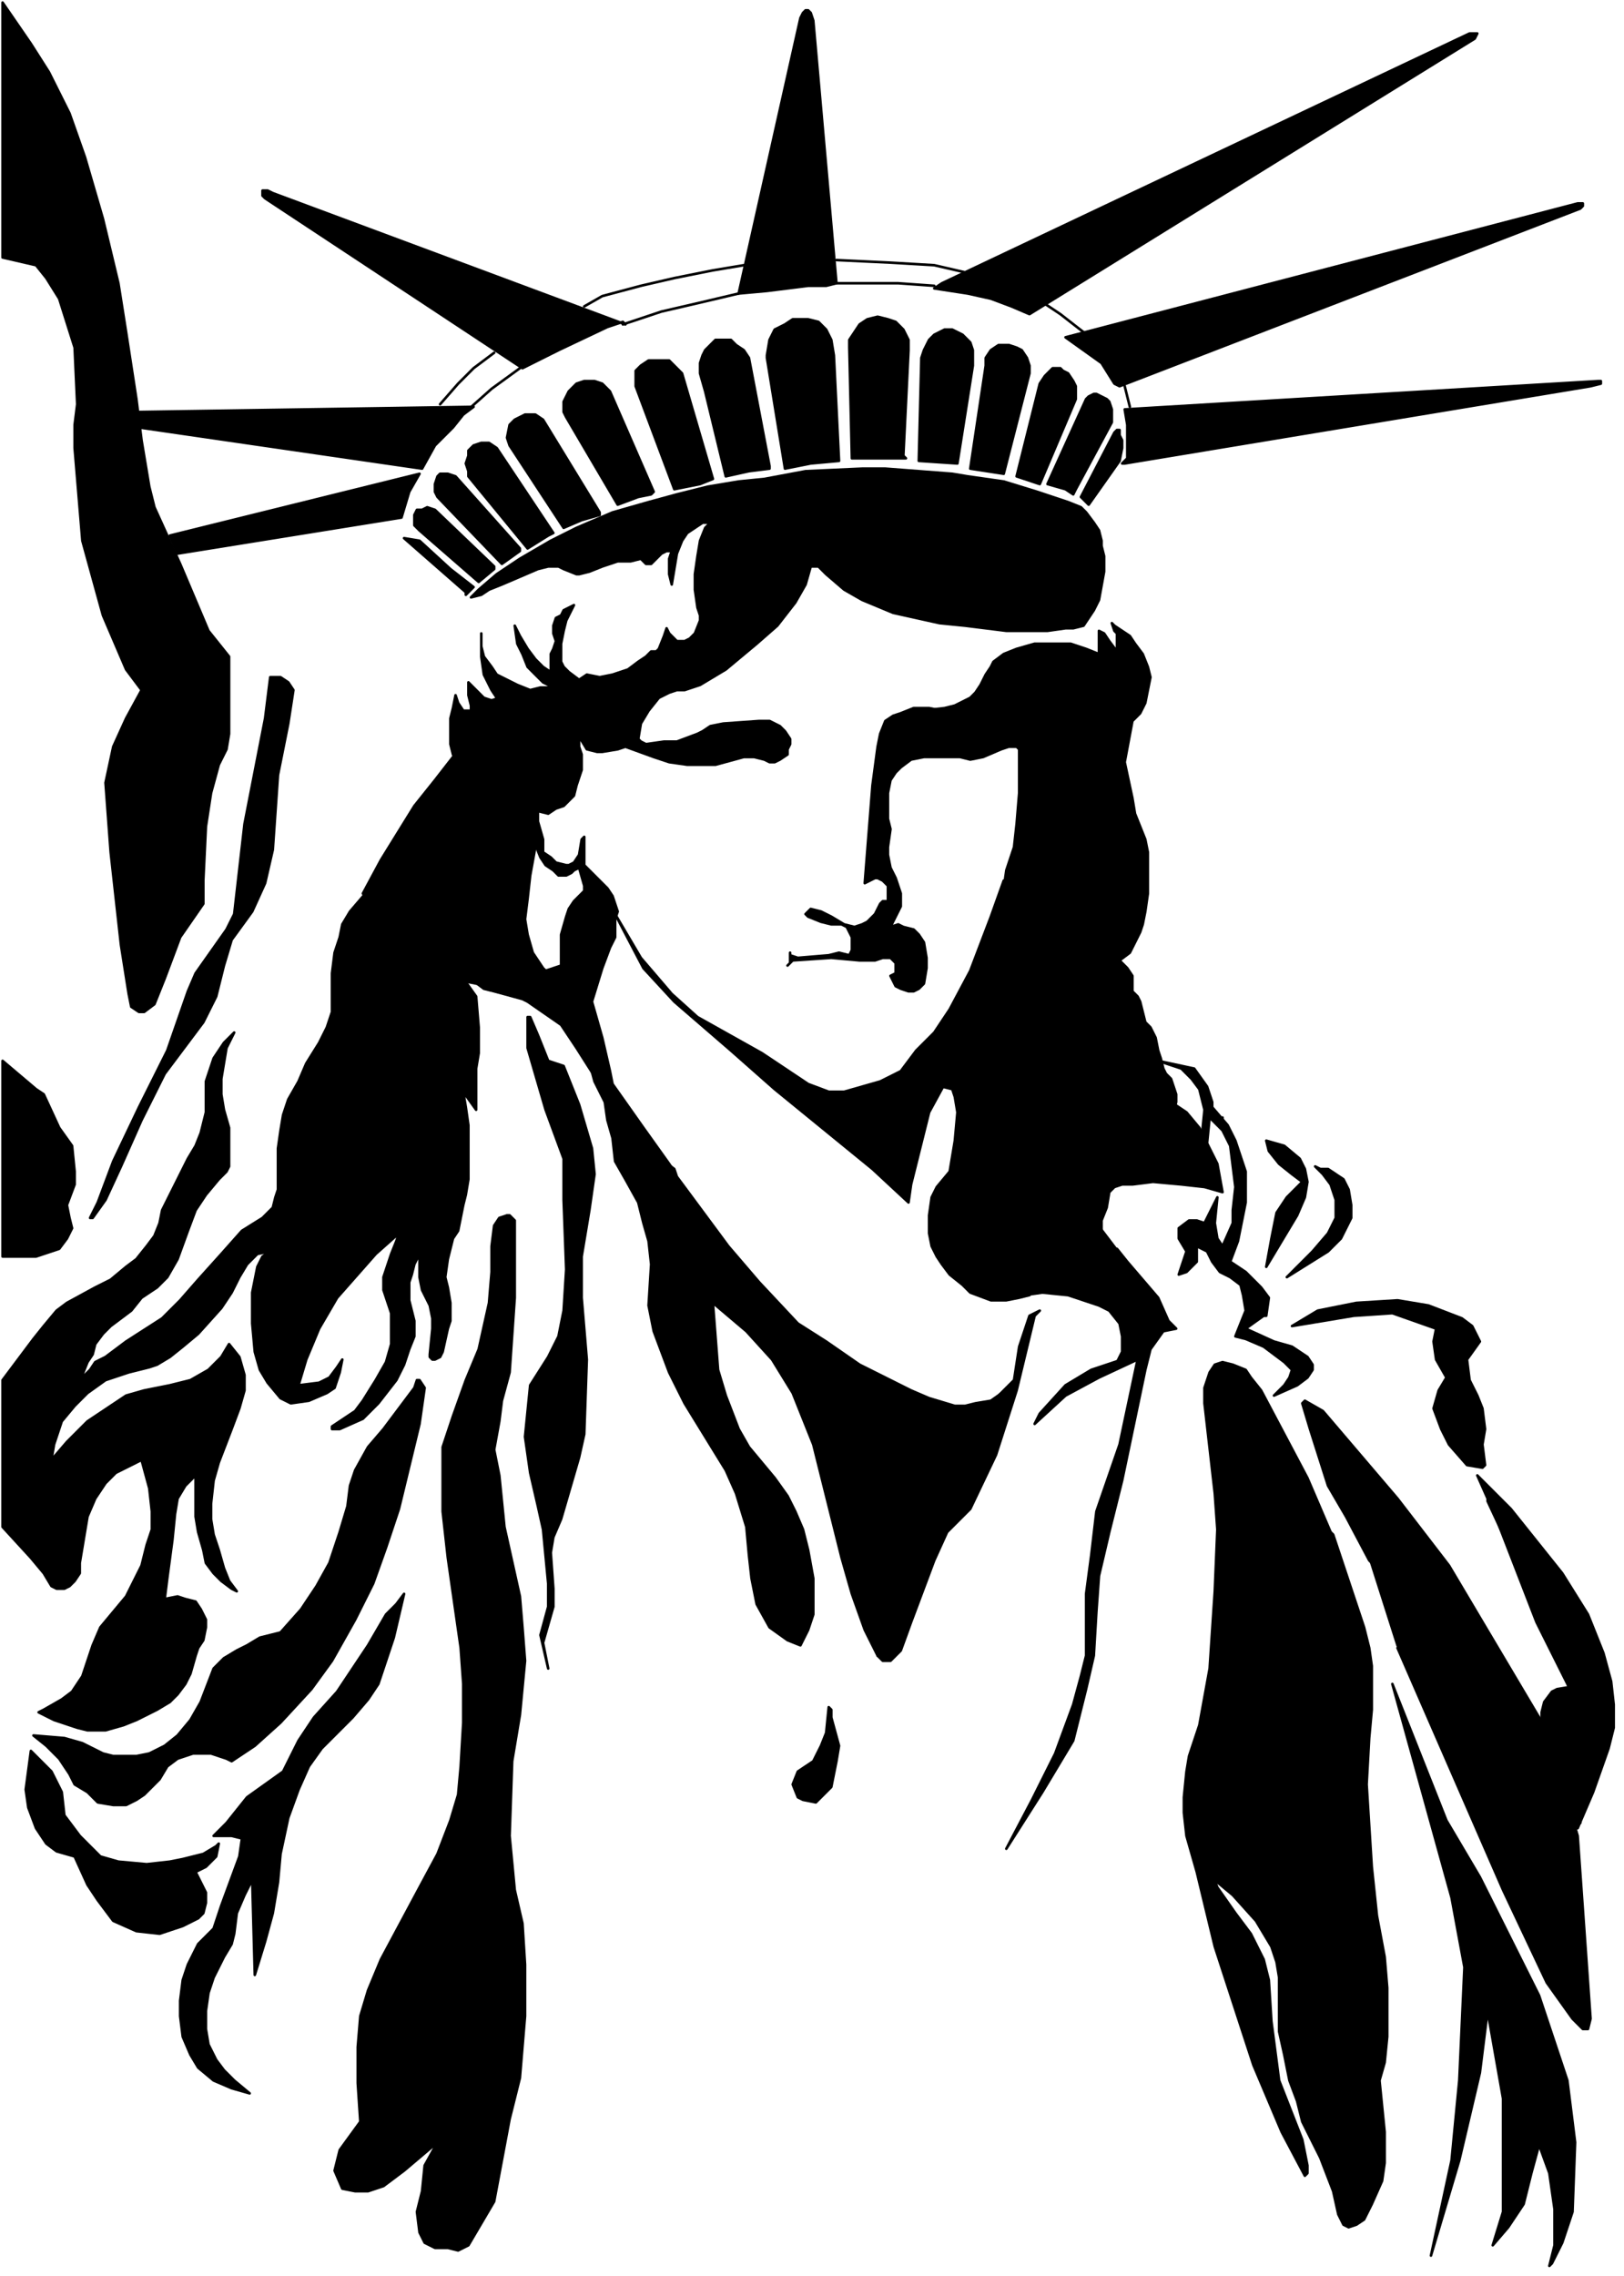 <svg xmlns="http://www.w3.org/2000/svg" width="201.867" height="282.8" fill-rule="evenodd" stroke-linecap="round" preserveAspectRatio="none" viewBox="0 0 631 884"><style>.pen0{stroke:#000;stroke-width:1;stroke-linejoin:round}.brush1{fill:#000}</style><path d="m578 582-4-9 13 13 20 25 10 16 6 15 3 11 1 9v9l-2 8-6 17-6 14h-2l-1 21 3 42-5-1-15-26-24-50-15-32-11-25-14-44 33 25 27 34 10 16v-5l1-4 3-4 2-1 6-1-2-5-7-13-8-18-9-21-7-15v-1zM467 441l1-10-2-8-3-4-4-4-9-3 14 3 5 7 2 6v2l6 7 3 6 4 12v12l-3 15-3 8 6 4 6 6 3 4-1 7h-1l-7 5 11 5 7 2 6 4 2 3v2l-2 3-4 3-9 4 4-4 2-3 1-3-3-3-8-6-7-3-4-1 4-10-1-6-1-4-4-3-4-2-3-4-2-4-4-2v6l-4 4-3 1 3-9-3-5v-4l4-3h3l3 1 5-10-1 10 1 6 2 3 4-9v-5l1-9-1-8-1-8-3-6-5-5-1 10-2-3zm-204 16 20 27 12 14 15 16 11 7 13 9 12 6 8 4 7 3 10 3h4l4-1 6-1 10-7-22 37-29 70-3-1-5-10-5-14-4-14-6-24-5-20-8-20-8-13-10-11-13-11 2 26 3 10 5 13 4 7 10 12 5 7 3 6 3 7 2 8 2 11v14l-2 6-3 6-5-2-7-5-5-9-2-10-1-9-1-11-4-13-4-9-8-13-8-13-6-12-6-16-2-10 1-16-1-9-2-7-2-8-5-9-4-7-1-9-2-7-1-7-4-8-3-11 30 42 4 3 1 3zm-57-62 3 7 4 10 6 2 6 15 5 17 1 10-2 14-3 18v16l2 24-1 29-2 9-7 24-3 7-1 6 1 14v7l-2 7-2 7 2 10-3-13 3-11v-9l-2-21-2-9-3-13-2-14 1-10 1-10 7-11 4-8 2-10 1-16-1-27v-16l-7-19-7-24v-12h1zm192 108 7-1 10 1 12 4 4 2 4 5 1 5v6l-2 4 11-3 8-12-8-14-19-25-6-18h-17l-8 34 3 12z" class="pen0 brush1"/><path d="M457 428v-3l-1-3-1-3-2-2-1-2-1-4-1-3-1-5-2-4-2-2-1-4-1-4-1-2-2-2v-6l-2-3-3-3 4-3 2-4 2-4 1-3 1-5 1-7v-16l-1-5-4-10-1-6-3-14 3-16 3-3 2-4 1-5 1-5-1-4-2-5-3-4-2-3-6-4-1-1 1 3 1 1v7l-3-4-2-3-2-1v9l-5-2-6-2h-14l-7 2-5 2-4 3-1 2-2 3-2 4-2 3-2 2-6 3-4 1-9 1 6 6 34-1 2 20 1 14 10 35 9 39 7 35 29 8 1-4zM176 294l-7 9-8 10-13 21-7 13 11 17 10 5 18 12 5 1 28 2 2-4-4-4-4-6-2-7-1-6 1-8 1-9 2-11 1-3-2-19-14-9-17-4z" class="pen0 brush1"/><path d="m390 342-5 14-8 21-8 15-6 9-7 7-6 8-8 4-7 2-7 2h-6l-8-3-18-12-25-14-10-9-12-14-10-17 11 21 12 13 22 19 17 15 38 31 14 13 1-7 3-12 4-16 6-11h32l11-28-11-47-9-4z" class="pen0 brush1"/><path d="m417 244 4-1 2-3 2-3 2-4 2-11v-6l-1-4v-2l-1-4-2-3-3-4-2-2-5-2-12-4-13-4-14-2-6-1-13-1-13-1h-9l-22 1-16 3-10 1-12 2-12 3-11 3-14 4-14 6-10 5-12 7-9 6-7 6-3 3 4-1 3-2 5-2 14-6 4-1h4l2 1 5 2h1l4-1 5-2 6-2h5l4-1 2 2h2l4-4 2-1h2l-1 3v6l1 4 1-6 1-6 2-5 2-3 3-2 3-2h2l2-1-3 3-2 5-1 6-1 7v6l1 7 1 3v2l-2 5-2 2-2 1h-3l-3-3-1-2-1 3-2 5-1 1h-2l-2 2-3 2-4 3-3 1-3 1-5 1-5-1-3 2-4-3-2-2-1-2v-7l1-5 1-4 3-6-4 2-1 2-2 1-1 3v3l1 3-1 3-1 2v7l-3-2-3-3-3-4-3-5-2-4 1 7 2 4 2 5 6 6 4 2h-5l-4 1-5-2-4-2-4-2-2-3-3-4-1-4v-5 9l1 7 3 6 2 3h1l-3 1-3-1-6-6v5l1 4v2h-3l-2-3-1-3-1 5-1 4v10l1 4 2 5 2 4 3 4 5 3 6 3h4l3-1h3l2 10 2 7 2 5 2 3 3 2 2 2h3l2-1 1-1 2-1 2 7v2l-4 4-2 3-1 3-2 7v12l-9 3-2 1-9-3-8-1-2 1-5 1 1 4 4 3 4 1 11 3 2 1 13 9 6 9 7 11 12 17 19 22v-2l-2-3-10-14-12-17-1-5-3-13-4-14 4-13 3-8 2-4v-7l1-3-1-3-1-3-2-3-9-9v-11l-1 1-1 6-2 3-2 1h-1l-4-1-2-2-3-2v-5l-2-7v-4l4 1 3-2 3-1 4-4 1-4 2-6v-6l-1-3v-4l3 5 4 1h2l6-1 3-1 11 4 6 2 7 1h11l11-3h4l4 1 2 1h2l2-1 3-2v-2l1-2v-2l-2-3-2-2-4-2h-4l-14 1-5 1-3 2-2 1-8 3h-5l-7 1-2-1-1-1 1-6 3-5 4-5 4-2 3-1h3l3-1 3-1 5-3 5-3 12-10 8-7 7-9 4-7 2-7h3l3 3 7 6 7 4 12 5 18 4 10 1 16 2h16l7-1h3z" class="pen0 brush1"/><path fill="none" d="M475 436v-2" class="pen0"/><path d="m437 180 181-30 4-1v-1h-1l-184 11 1 6v13l-2 2h1zm-37-58L573 15l1-2h-3l-205 97-3 2 13 2 9 2 8 3 7 3zm35 28 179-69 1-1v-1h-2l-199 52 7 5 7 5 5 8 2 1zm-110-40L316 8l-1-3-1-1h-1l-1 1-1 2-24 107 11-1 16-2h7l4-1zm-82 16L106 75l-2-1h-2v2l1 1 100 66 14-7 19-9 6-2 1 1zm-59 32-130 2v6l110 16 5-9 7-7 4-5 4-3zm-21 26-97 24 3 7 87-14 3-10 4-7zm18 46-24-21 6 1 12 11 9 7-3 3v-1zm239-37 3 3 12-17 1-5v-3l-1-2v-2h-1l-1 1-13 25zm-2-3 14-26v-5l-1-3-1-1-2-1-2-1h-1l-2 1-1 1-15 33 7 2 3 2 1-2zm-14-2 14-33v-5l-1-2-2-3-2-1-1-1h-3l-3 3-2 3-9 36 9 3zm-14-4 10-39v-3l-1-3-2-3-2-1-3-1h-4l-3 2-2 3v3l-6 40 13 2zm-18-4 6-38v-6l-1-3-3-3-4-2h-3l-4 2-2 2-2 4-1 3-1 40 15 1zm-21-3 2-41v-4l-2-4-3-3-3-1-4-1-4 1-3 2-2 3-2 3v3l1 43h21l-1-1zm-25 2-2-41-1-6-2-4-3-3-4-1h-6l-3 2-4 2-2 4-1 6v1l7 43 10-2 11-1zm-27 2-8-42-2-3-3-2-2-2h-6l-4 4-1 2-1 3v4l2 7 8 33 9-2 8-1v-1zm-22 5-12-41-5-5h-8l-3 2-2 2v6l15 40 10-2 5-2zm-23 5-17-39-3-3-3-1h-4l-3 1-3 3-1 2-1 2v4l1 2 20 34 8-3 5-1 1-1zm-21 8-22-36-3-2h-4l-4 2-2 2-1 5 1 3 21 32 7-3 7-2v-1zm-18 8-22-33-3-2h-3l-3 1-2 2v2l-1 3 1 3v2l23 28 8-5 2-1zm-13 6-25-28-3-1h-3l-1 1-1 3v3l1 2 25 26 7-5v-1zm-10 7-23-22-3-1-2 1h-2l-1 2v4l2 2 23 20 6-5v-1zm92-15-3 4-3 7-2 4v8l1 8 1 3 2 1h2l2-1 1-1v-4l1-2v-2 3l1 3 1 1 2 1h2l1-2v-5l2-8 4-8 3-4-3 7v5l1 3 2 3 1 1h2l2-1 2-1 1-4 3-5h5l6 4 2 1h4l1 2 2 1h5l2 2h1l2-3 2 1 1-2 3 3 3 2h1l-2-3-1-3-1-3 1-3v-3l2 3 2 4 2 4 2 1v-8l-1-6 2 4 2 2v3l1 2h1l2 1v4l1 3 2 3h4l2 1h1l2-1 2 1h3l1 1h1l4-1 2 1 2 1 2-1 2-4v-4l1-5v-4l-2-5-2-5-3-5-5-4-3-2-4-1-3-1 1 2 1 3v2l-5-2h-6l-3 2-6-2h-9l-5 1h-3l-3-1-4-2h-4l-4 1-7-4-3-1h-3l-3 3-4 1-1 1-2 3-4 5-4 4-1-4-1-2-3-2h-5zm118 38 5 1 6-1 2-6 2-7v-6l-2-7-3-4-2-2h-1l-1 1h-1v3l2 2 3 8 1 7-1 7-1 2-1-9-2-7-2-5-1-2 1 9-1 7-2 7v1l-1 1zm-12 27-6 6-4 2-4 1-5-1-5-2-5-1h-6l-5 2-3 1-3 2-2 5-1 5-2 15-3 38 2-1 2-1h1l2 1 2 2v6h-2l-1 1-2 4-3 3-2 1-3 1-4-1-5-3-4-2-4-1-2 2 1 1 5 2 4 1h4l2 1 1 2 1 2v5l-1 2-4-1-4 1-12 1-3-1v-1 4l-1 1 2-2 15-1 11 1h6l3-1h3l2 2v4l-2 1 1 2 1 2 2 1 3 1h2l2-1 2-2 1-6v-4l-1-6-2-3-2-2-4-1-2-1-3 1 2-4 2-4v-5l-1-3-1-3-2-4-1-5v-3l1-7-1-4v-10l1-5 2-3 2-2 4-3 5-1h14l4 1 5-1 7-3 3-1h3l1 1v17l-1 12-1 9-3 9-1 7-2 19 1 7 2 13 2 8v4l1 3v2l-1 2v6l-2 2-3 1-4 1h-3l-5 1-2 2-5 3-3 3 4 1 1 3 1 6-1 11-2 12-5 6-2 4-1 7v7l1 5 2 4 2 3 3 4 5 4 3 3 8 3h6l5-1 4-1 2-3 3-5 4-5 1-3v-13l-2-8h7l3 1 2 2 2 3 2 3 1 3 2 4 1-4v-4l2-5 1-6 2-2 3-1h4l8-1 11 1 9 1 7 2-2-11-4-8-3-6-5-6-6-4-8-3-2-1-3-5-12-21-2-5-3-15-4-18v-5l1-5v-12l-1-6-1-2 3-6 2-4 1-4 2-6v-3l1-1 1-3 1-2v-4l1-5v-4l1-4-1-7-1-6-2-3-1-1v1l1 4 1 2 1 9v6l-1 3-1 2v4l-1 2v2l-2 3-1 3-1 6-2 4-3 2-2 2h-1l-4 1h-2l-2-1-1-2-2-2v-3l-1-4v-2l1-11 3-31-4 4h-4l-3-1-2-1h-4l-1 1zM47 453l-6 13-5 7h-1l3-6 6-16 10-21 11-22 8-23 3-7 12-17 3-6 4-35 8-41 2-16h4l3 2 2 3-2 13-4 20-2 29-3 13-5 11-8 11-3 10-3 12-5 10-15 20-9 18-8 18zM1 413v75h13l9-3 3-4 2-4-1-4-1-5 3-8v-5l-1-10-5-7-6-13-3-2-13-11v1z" class="pen0 brush1"/><path d="m79 351-9 13-6 16-4 10-4 3h-2l-3-2-1-5-3-19-4-36-2-27 3-14 5-11 6-11-6-8-9-21-8-29-3-36v-9l1-8-1-22-6-19-5-8-4-5-13-3V1l11 16 7 11 8 16 6 17 7 24 6 25 3 19 4 26 2 16 3 18 2 8 10 22 11 26 8 10v30l-1 6-3 6-3 11-2 13-1 21v9z" class="pen0 brush1"/><path fill="none" d="m202 143-11 8-9 8m10-22-8 6-6 6-7 8m71-31 15-5 13-3 17-4m2-11-12 2-15 3-13 3-15 4-7 4m136-8-14-1h-25m52-4-13-3-17-1-21-1m112 49 1 4 1 4m-18-29-9-7-6-4" class="pen0"/><path d="m185 415 1-6v-10l-1-12-5-7-3-7-6-4-13-8-7-3-3-3-6-8-6 7-3 5-1 5-2 6-1 8v15l-1 3-1 3-3 6-5 8-3 7-4 7-2 6-1 6-1 7v16l-1 3-1 4-4 4-8 5-8 9-9 10-7 8-7 7-14 9-8 6-4 2-2 3-2 2-2 3 1-3 2-5 2-3 1-4 3-4 3-3 8-6 4-5 6-4 4-4 4-7 4-11 3-8 4-6 5-6 3-3 1-2v-15l-2-7-1-6v-6l1-6 1-6 3-6-4 4-4 6-2 6-1 3v12l-1 4-1 4-2 5-3 5-3 6-3 6-4 8-1 5-2 5-3 4-4 5-4 3-6 5-6 3-11 6-4 3-5 6-4 5-12 16v57l11 12 5 6 3 5 2 1h3l2-1 2-2 2-3v-4l1-6 1-6 1-6 3-7 4-6 4-4 4-2 6-3 3 11 1 9v7l-2 6-2 8-6 12-10 12-3 7-2 6-2 6-4 6-4 3-7 4-2 1 6 3 9 3 4 1h7l7-2 5-2 4-2 4-2 5-3 3-3 3-4 2-4 2-7 1-3 2-3 1-5v-3l-2-4-2-3-4-1-3-1-5 1 1-8 2-15 1-10 1-6 3-5 4-4v16l1 6 2 7 1 5 3 4 3 3 4 3 2 1-3-4-2-5-2-7-2-6-1-6v-6l1-9 2-7 5-13 3-8 2-7v-6l-2-7-4-5-3 5-5 5-7 4-8 2-10 2-7 2-6 4-9 6-8 8-6 7 1-6 3-9 5-6 5-5 7-5 9-3 8-2 3-1 5-3 5-4 6-5 9-10 4-6 3-6 3-5 4-4 5-1-3 2-2 4-1 5-1 5v12l1 11 2 7 3 5 5 6 4 2 7-1 7-3 3-2 1-3 1-3 1-5-2 3-3 4-4 2-8 1 3-10 5-12 7-12 15-17 9-8-1 3-2 5-1 3-1 3-1 3v5l3 9v12l-2 7-4 7-5 8-3 4-9 6v1h3l9-4 6-6 7-9 3-6 2-6 2-5v-6l-1-4-1-4v-7l1-3 1-4 2-4v9l1 5 1 2 2 4 1 5v4l-1 10v1l1 1h1l2-1 1-2 2-9 1-3v-7l-1-6-1-4 1-7 1-4 1-4 2-3 2-10 1-4 1-6v-21l-1-7-1-6 5 7v-16zm332 180-9-21-18-34-4-5-2-3-5-2-4-1-3 1-2 3-2 6v6l4 35 1 14-1 24-2 30-4 22-4 12-1 6-1 10v6l1 9 4 14 7 29 15 46 11 26 9 17 1-1v-3l-2-10-9-23-3-23-1-16-2-8-5-10-6-8-7-10-2-5-2-9 1 4 3 8 6 5 9 10 6 10 2 6 1 6v21l2 9 2 10 3 8 2 8 4 8 3 6 5 13 2 9 2 4 2 1 3-1 3-2 3-6 4-9 1-7v-12l-2-20 2-7 1-10v-19l-1-12-3-16-2-19-2-32 1-18 1-11v-17l-1-7-2-8-12-36-1-1zm-85-109 3 7 6 7 10 13-4 6-8 8-15 5-10 6-10 11-2 4 12-11 13-7 15-7-7 33-9 26-2 17-2 15v24l-2 8-3 11-7 19-9 18-10 19 14-22 12-20 5-20 3-13 1-17 1-14 4-17 5-20 9-43 2-8 5-7 5-1-3-3-4-9-12-14-4-5-2 1zm-30 25-7 29-8 25-10 21-9 9-5 11-9 24-4 11-4 4h-3l-2-2 1-16 7-32 8-19 9-11 12-13 16-16 2-13 4-12 4-2-2 2zm-79 153v3l3 11-1 6-2 10-6 6-5-1-2-1-2-5 2-5 3-2 3-2 3-6 2-5 1-10 1 1zM200 478v26l-2 29-3 11-1 8-2 11 2 10 2 20 6 27 1 12 1 13-2 21-3 18-1 29 2 21 3 13 1 16v20l-2 24-4 16-6 32-10 17-4 2-4-1h-5l-4-2-2-4-1-8 2-8 1-10 5-9-13 11-8 6-6 2h-5l-5-1-3-7 2-8 8-11-1-15v-14l1-12 3-10 5-12 15-28 7-13 5-13 3-10 1-11 1-17v-15l-1-14-2-14-3-21-2-18v-25l4-12 5-14 5-12 2-9 2-9 1-12v-10l1-8 2-3 3-1h1l2 2v4zm23 40v28l-3 10-5 15-3 12 1-9-3-12-2-11v-8l3-6 6-9 4-9 1-3 1 2zm-66 101-4 17-6 18-4 6-6 7-12 12-5 7-4 9-4 11-3 14-1 11-2 12-3 11-4 13-1-37-3 6-3 7-1 8-1 4-3 5-4 8-2 6-1 7v7l1 6 3 6 3 4 4 4 6 5-7-2-7-3-6-5-3-5-3-7-1-8v-6l1-8 2-6 4-8 6-6 3-9 7-19 1-7-4-1h-7l5-5 8-10 14-10 6-12 6-9 9-10 6-9 6-9 7-12 4-4 3-4z" class="pen0 brush1"/><path d="m84 717-5 3-8 2-5 1-9 1-11-1-7-2-8-8-6-8-1-9-4-8-8-8-2 15 1 7 3 8 4 6 4 3 7 2 5 11 4 6 6 8 9 4 9 1 9-3 6-3 2-2 1-4v-4l-2-4-2-4 4-2 4-4 1-5-1 1z" class="pen0 brush1"/><path d="m88 683-6-2h-7l-6 2-4 3-3 5-6 6-3 2-4 2h-5l-6-1-4-4-5-3-2-4-4-6-5-5-5-4 12 1 7 2 4 2 4 2 4 1h9l5-1 6-3 5-4 5-6 4-7 5-13 4-4 5-3 4-2 5-3 8-2 8-9 6-9 5-9 4-12 3-10 1-8 2-6 5-9 6-7 6-8 6-8 1-3h1l2 3-2 14-8 33-5 15-5 14-7 14-9 16-8 11-12 13-10 9-9 6-2-1zm418-138 3 10 7 22 7 12 9 17 15 15 23 18 16 18 11 16 5 20 6 14-2 19 1 18 2 17-1 4-2-4-13-19-12-24-38-78 41 94 17 36 10 14 4 4h2l1-4-5-71-12-41-38-64-20-26-29-34-7-4-1 1zm108 163 2-23v-12l-1-9-1-8-7-12-14-30-15-33 19 49 12 24 4 9v22l1 22v1zm-11 171 4-8 4-12 1-27-3-24-11-33-23-46-13-22-21-53 23 83 5 27-1 22-1 22-3 31-8 37 11-37 8-34 3-24 6 34v44l-4 13 6-7 6-9 3-12 3-11 4 11 2 14v14l-2 8 1-1zM492 443l7 2 6 5 2 4 1 5-1 6-3 7-12 20 2-11 2-10 4-6 6-6-4-3-5-4-4-5-1-4zm21 11h3l6 4 2 4 1 6v5l-4 8-5 5-16 10 10-10 6-7 3-6v-7l-2-6-3-4-3-3 2 1zm48 103 2 4 7 8 6 1 1-1-1-8 1-6-1-8-2-5-3-6-1-8 5-7-3-6-4-3-13-5-12-2-16 1-15 3-10 6 24-4 15-1 17 6-1 5 1 7 4 7-3 5-2 7 3 8 1 2z" class="pen0 brush1"/></svg>
